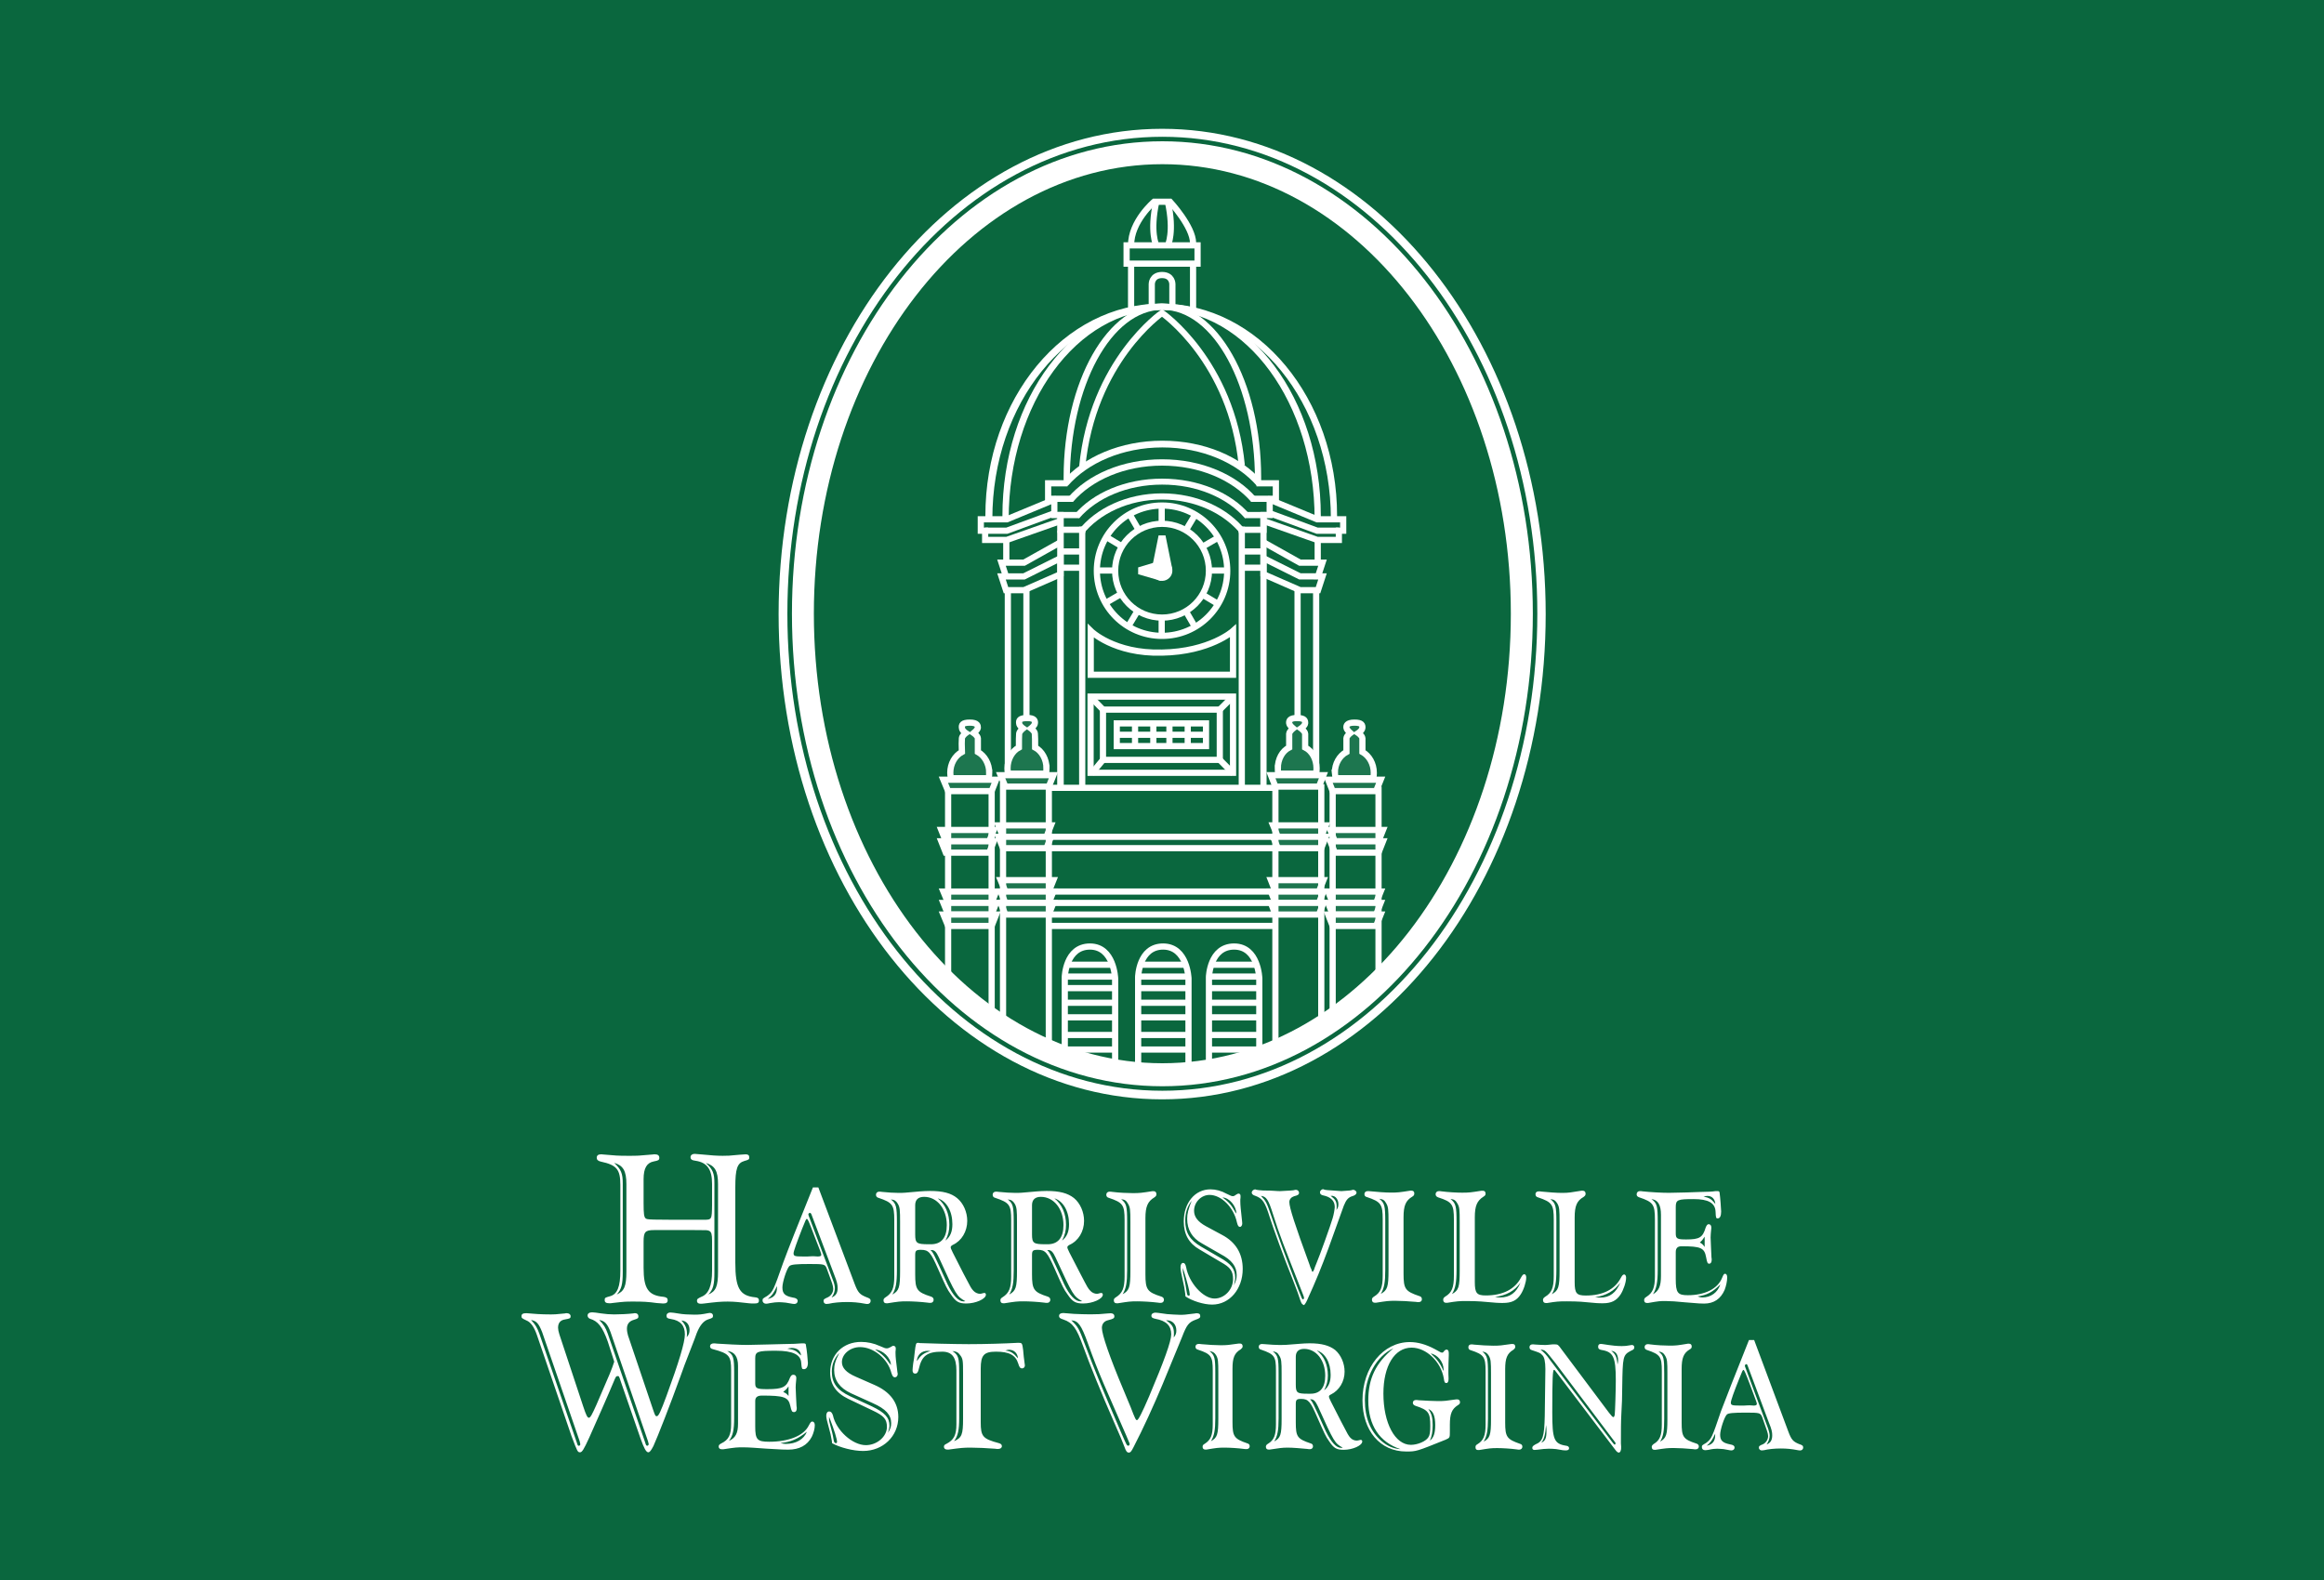 <svg version="1.2" xmlns="http://www.w3.org/2000/svg" viewBox="0 0 3000 2040" width="3000" height="2040">
	<title>New Project (1)-svg-svg</title>
	<style>
		.s0 { fill: #0a673e } 
		.s1 { fill: #ffffff } 
		.s2 { fill: none;stroke: #ffffff;stroke-width: 8 } 
		.s3 { fill: #0a673e;stroke: #ffffff;stroke-width: 8 } 
		.s4 { fill: none;stroke: #ffffff;stroke-width: 8.3 } 
		.s5 { fill: #ffffff;stroke: #ffffff;stroke-width: 0 } 
		.s6 { fill: #1d764f;stroke: #ffffff;stroke-width: 8 } 
	</style>
	<path id="Shape 6" class="s0" d="m0 0h3000v2040h-3000z"/>
	<g id="Folder 23">
		<path id="West Virginia" fill-rule="evenodd" class="s1" d="m784.6 1732.3c-6.9-19.4-12.8-26.6-23-29.6-1.7-0.6-3.1-2.2-3.1-4.2 0-2.5 2.2-4.1 5.8-4.1 1.4 0 6.7 0.5 11.7 1.4 5.3 0.8 11.1 1.3 16.9 1.3 6.7 0 18.1-0.5 24.5-1.3 1.1-0.3 1.9-0.3 2.5-0.3 2.5 0 4.2 1.6 4.2 3.9 0 2.7-0.6 3-5.9 4.7-5.8 1.6-8.9 5.5-8.9 11.3 0 3.1 0.6 6.1 1.4 8.9l32.5 96.2c2.5 7.2 2.8 8 4.7 8 2.3 0 5-6.1 12.5-26.3 15.9-43.3 23.7-69 23.7-79.3 0-11.6-5.9-18-18.1-19.9-4.2-0.6-5.6-1.4-5.6-4.2 0-2.5 2-4.2 5-4.2 1.7 0 6.4 0.6 10.9 1.4 4.7 0.9 13 1.4 20 1.4 6.1 0 9.7-0.3 17.5-1.9 1.1-0.3 2.2-0.3 2.8-0.3 2.2 0 3.8 1.4 3.8 3.6 0 2.5-0.8 3-6.3 4.7-5.9 2-10.6 7.5-14.8 18-1.6 4.5-3.3 9.2-5.2 13.9l-7.8 20.2c-0.6 1.4-3.4 8.6-7.8 21.1-13.3 36.8-29.7 78.7-35 90.3-3.1 5.9-4.7 8.1-6.7 8.1-2.7 0-5.5-5.3-10-18l-25-72.1c-2.7-8.3-2.7-8.3-4.4-8.3-2.2 0-2.5 0.8-5.3 7.5-5.8 14.1-23.3 53.7-31.4 71.8-7.2 15.8-9.4 19.1-11.9 19.1-3.1 0-3.4-0.6-10.9-20.5l-44.7-130.6c-3.6-10.5-8-16.9-13.6-19.1-5.8-2.8-6.4-3.1-6.4-5.5 0-2.8 1.7-3.9 6.4-3.9 1.4 0 1.4 0 14.2 1.1 4.1 0.3 11.6 0.5 17.5 0.5 4.7 0 4.7 0 18-1.3 0.6-0.3 1.7-0.3 2.3-0.3 3 0 5 1.6 5 3.9 0 2.7-0.9 3-7 4.1q-9.2 1.3-9.2 10.8c0 2 0.6 5.3 1.7 8.6l30.8 93.1c3.7 11.1 5.3 14.5 7.3 14.5 1.9 0 4.1-4.2 9.7-16.7 19.2-44.3 19.2-44.3 23-55.7zm-84.7-12.2c-4.4-11.3-7.5-14.7-14.4-15.8 5.5 5.8 8 10 10.8 17.8l48.3 140.5c1.2 3.9 1.4 4.1 2.8 4.1 0.9 0 1.7-1.1 1.7-1.9 0-0.8-0.6-2.5-0.8-3.9zm186.9 2c0 1.1 0 2.2-0.3 4.4 2.8-3.3 3.6-5.5 3.6-9.4 0-7-4.1-11.7-10.5-12.2 5 5.2 7.2 10.2 7.2 17.2zm-98.6-2c-4.2-11.3-7.8-14.7-14.7-15.8 5.8 5.8 8.3 10 11.1 17.8l48.3 140.5c0.8 3.3 1.7 4.1 2.5 4.1 1.1 0 2-1.1 2-2.2 0-0.2-0.6-2.5-0.9-3.6zm155.6 49.1c0-18.6-2.5-21.6-23.4-27.2q-3.8-0.8-3.8-3.6c0-2.5 1.9-3.9 4.7-3.9 1.1 0 2.5 0 4.1 0.3 12 0.8 28.7 1.7 39.2 1.7 4.7 0 13.3-0.3 26.7-0.6l19.1-0.5c15-0.3 17.5-0.3 23.9-0.9h3.4c1.9 0 2.7 0.6 2.7 2.8 0.9 3.6 2.5 19.7 2.5 22.2 0 5.3-1.9 8.3-5.2 8.3-2.5 0-2.8-0.6-3.4-8-0.5-10.8-10.8-15.8-32.7-15.8-23.9 0-26.7 1.1-26.7 9.9v32.2c0 6.6 2.2 7.5 15.8 7.5 19.5 0 24.5-2.5 28.9-14.4 1.4-3.1 2.5-4.2 4.5-4.2 2.2 0 3.8 1.4 3.8 3.9 0 0.5 0 2.2-0.2 3.6-0.3 3-0.6 6.1-0.6 8.6 0 4.1 0.8 18 1.1 24.4 0.3 1.1 0.3 2.5 0.3 3 0 3.1-1.4 4.7-3.3 4.7-2.8 0-3.4-0.8-5-8-2.5-11.4-8.1-13.3-36.7-13.3-5.8 0-8.6 2.2-8.6 6.9v33c0 16.9 2.5 19.7 18 19.7 25.3 0 44.8-7.8 51.2-21.1 2.2-4.1 3-5 4.4-5 1.9 0 3.3 1.7 3.3 4.7 0 4.5-1.6 10.3-3.9 15-5.8 11.1-16.1 16.6-30.5 16.6-5.6 0-5.8 0-28.3-1.3-12-0.9-23.1-1.7-29.8-1.7-7.7 0-9.4 0-25.5 2.5h-2c-2.5 0-4.1-1.1-4.1-3.6 0-1.7 1.1-2.8 3.3-3.9 9.7-4.7 12.8-11.1 12.8-25.2zm74.1 20.8c-2.7 3.8-3.8 4.7-6.9 7.2 3.1 1.4 4.2 1.9 6.9 5.2zm14.5-41.3c0.5 0.6 1.1 0.9 1.7 1.4-0.6-6.1-5-9.7-12-9.7-1.7 0-2.8 0.3-5.8 0.9 8.9 1.3 11.4 2.7 16.1 7.4zm-25 114.5c3 0.8 4.7 1.1 6.9 1.1 13.1 0 23.4-5.8 27.3-15.8-11.4 9.4-20.6 13.3-34.2 14.7zm-54.7-99.8c0-11.9-4.8-18.3-13.9-19.1 8 5 8.9 8.3 8.9 28.3v57.9c0 16.1-1.7 23.3-6.7 29.9 8.3-3.8 11.7-9.7 11.7-22.1zm121.1 97c-1.4-8.1-1.7-8.9-3.6-16.1-2.8-10-3.6-13.6-3.6-16.6 0-3.4 1.6-5.3 3.8-5.3 2.3 0 3.7 1.7 4.8 5 4.1 19.4 25.2 38.5 42.5 38.5 14.4 0 27.2-11.1 27.2-23.5 0-10-3.9-14.4-18.1-21.1l-31.9-15.2c-15.6-7.5-23.3-18.6-23.3-34.1 0-23 16.6-39.4 40-39.4 8 0 16.3 1.7 24.1 5.3 6.4 2.7 7 3 8.9 3 1.7 0 2.5-0.3 5.6-1.9 1.4-1.1 2.2-1.4 3-1.4 1.7 0 3.1 1.4 3.1 3 0 1.2 0 2.8-0.3 4.5v2.2c0 4.7 0.6 9.7 2.5 24.7 0.3 0.8 0.3 1.6 0.3 2.2 0 2.5-1.7 4.1-3.6 4.1-2 0-3.1-1.3-4.5-5.5-4.7-18.6-23-33.5-40.5-33.5-12.5 0-23.4 8.8-23.4 19.4 0 7.4 5.6 13.5 17.8 18.8l23.9 10.5c20.6 8.9 31.1 23 31.1 41.6 0 24.7-19.7 43.8-45.5 43.8-12.8 0-29.8-4.4-40-10zm74.7-99.8c0.3 0 1.1 1.2 1.6 2-0.2-9.7-10.2-19.4-20.5-20.2 9.2 6.1 13 9.7 18.9 18.2zm-50 38.3c-14.5-6.7-21.7-16.9-21.7-29.9 0-6.7 1.4-12 6.7-22.2-6.7 7.2-9.7 15-9.7 24.1 0 14.7 6.6 23.8 23.6 31.9l28 13c16.7 8 22.8 14.4 22.8 25 0 2.4-0.6 4.4-1.9 9.1 3.3-5.3 4.1-7.8 4.1-12.5 0-10.5-6.9-18.3-23.9-25.8zm-28.3 32.2c0 3.6 0.3 4.7 2.2 11.6 1.1 3.9 2.8 10.3 3.4 14.5 0.8 5.2 1.3 6.1 3.6 6.1 0.5 0 1.1-0.6 1.1-1.7 0-3.3-3.4-14.7-9.2-29.7q0-0.2-1.1-2.5zm164.4-61.5c0-16.9-5.5-24.4-18.3-24.4-19.7 0-26.4 5.3-30.3 22.5-0.8 3.8-2.2 5.8-4.4 5.8-2.8 0-3.6-1.7-3.6-4.5 0-1.6 0.3-3.8 0.8-8.5 0.8-3.9 1.4-8.6 2-14.7 1.3-10.8 1.6-12 4.1-12 0.9 0 1.7 0 2.2 0.3 3.9 0.3 45.3 1.4 63.4 1.4 20.8 0 46.6-0.8 62.8-1.7h1.9c4.2 0 4.4 0.6 5.6 9.7 0 1.4 0.5 4.8 0.8 8.6 1.1 8.1 1.4 10 1.4 10.9 0 2.2-1.7 3.8-3.6 3.8-2.3 0-3.6-1.4-5-6.3-3.4-10.9-11.7-15.3-28.6-15.3-15.6 0-19.8 4.4-19.8 21.9v69c0 18.6 2.5 21.6 23.4 27.2 2.7 0.8 3.9 1.9 3.9 3.9 0 2.2-2 3.6-4.8 3.6-1.1 0-2.7 0-4.1-0.3-10-0.8-23.1-1.4-31.1-1.4-10 0-12.5 0.3-28.7 2.5h-1.9c-2.5 0-4.2-1.4-4.2-3.6 0-1.9 0.9-2.8 3.4-3.9 9.4-5 12.7-11.1 12.7-25.2zm-50-13.6c4.5-6.6 8.7-9.4 16.7-11.6l-3.6-0.3c-8.1 0-13.6 5-14.2 13.3zm129.5-2.2c-0.6-6.9-5.3-11.1-11.7-11.1-1.1 0-2.5 0.3-4.7 1.1 6.7 0.6 10.3 2.8 16.4 10zm-70.9 19.1c0-15.8-0.2-18.6-3.6-23-2.5-3.6-4.7-5-10.2-5.5 8 5.2 8.8 8.6 8.8 28.5v57.9c0 15.8-1.6 23-6.6 30 10-4.5 11.6-8.6 11.6-28.9zm190.6-77.3c2.8 0 4.7 1.4 4.7 3.9 0 2.5-1.1 3.3-7.8 5-5.2 1.1-8.3 4.7-8.3 10 0 8.6 10 37.7 28.1 80.6 3 6.7 7.7 19.1 8.9 21.4 6.1 16 6.9 17.1 8.3 17.1 1.7 0 6.4-9.1 15.8-31 19.2-45.5 28.4-70.7 28.4-79.8 0-11.1-6.4-17.5-20.3-20-3.6-0.8-5.3-1.6-5.3-4.1 0-2.3 2.2-3.9 5.3-3.9 0.8 0 4.1 0.3 15 1.9 5.5 0.3 11.4 0.9 16.4 0.9 5.8 0 5.8 0 19.4-1.7 0.8-0.3 2-0.3 2.5-0.3 3.1 0 4.5 1.1 4.5 3.9 0 1.9-1.2 2.8-5.9 4.4-9.1 3.4-11.6 6.7-17.8 22.8q-12.5 30.3-25 60.7c-11.6 27.7-24.7 56.5-37.5 81.2-2.7 5.2-3.8 6.9-6.1 6.9-2.2 0-3.6-1.7-5.5-7.2-3.9-10-4.2-10.8-15-35.5-13.9-31.6-30.9-73.4-38.4-94.5-8.6-23.8-13.6-30.5-25.5-34.6-4.5-1.4-5.6-2.5-5.6-4.5q0-3.9 5.6-3.9c0.5 0 0.5 0 13.6 1.1 6.9 0.3 14.4 0.6 21.1 0.6 8.9 0 14.5-0.3 21.7-1.1zm-33.4 39.9c13.1 34.7 22.5 57.4 47.5 115.6 6.7 15.2 6.7 15.5 8.7 15.5 0.8 0 1.6-0.8 1.6-2.2 0-1.1 0-1.1-32.8-76.2-9.1-21.4-13.3-32.2-21.3-54.4-8.4-23.2-12.3-28.5-21.2-29.1 8.7 8.4 9.8 10.3 17.5 30.8zm104.8-30.8c8.3 5.6 10.2 9.2 10.2 17.2 0 1.1 0 2.2-0.2 5 2.7-3.6 3.3-5.5 3.3-9.1 0-7.8-5-13.1-12.2-13.1zm85.8 131.4c0 18.6 2 21.6 19.2 27.5 1.9 0.5 3 1.6 3 3.8 0 2-1.6 3.6-3.9 3.6-0.8 0-2.2 0-3.3-0.2-8.3-1.1-18.6-1.7-25.3-1.7-8 0-10.2 0.3-23.3 2.5h-1.4c-2.2 0-3.6-1.1-3.6-3.6 0-1.9 0.8-2.8 2.8-3.9 7.8-5 10.3-11.1 10.3-25.2v-69.3c0-18.3-2-21.3-18.9-26.9-2.3-0.5-3.4-1.9-3.4-3.9 0-2.2 1.7-3.6 4.2-3.6 0.6 0 1.9 0 3.3 0.3 8.1 0.8 18.6 1.4 24.8 1.4 8.3 0 10.5-0.3 23.6-2.2h1.6c2 0 3.4 1.1 3.4 3.6 0 1.6-0.9 2.5-2.5 3.9-8.1 4.7-10.6 11-10.6 24.9zm-18.3-63.2c0-15.5-0.3-18.6-2.8-23-2.2-3.6-4.2-4.7-8.6-5.5 6.7 5.5 7.5 8.6 7.5 28.5v58.2c0 15.5-1.4 22.7-5.6 29.7 8.1-4.5 9.5-8.6 9.5-28.9zm100 63.5c0 18.6 1.9 21.4 19.1 27.2 2 0.5 3.1 1.6 3.1 3.9 0 2.2-1.7 3.6-3.9 3.6-0.8 0-2.2 0-3.3-0.3-8.4-0.8-18.6-1.7-25.3-1.7-8.1 0-10.3 0.6-23.3 2.5h-1.4c-2.2 0-3.6-1.1-3.6-3.6 0-1.6 0.8-2.8 2.7-3.9 7.8-4.7 10.3-11.1 10.3-25.2v-69.3c0-18.3-1.9-21-18.9-26.9-2.2-0.5-3.3-1.6-3.3-3.8 0-2.3 1.7-3.6 4.2-3.6 0.5 0 1.9 0 3.3 0.2 6.4 0.6 15 1.1 20 1.1 6.1 0 6.1 0 25.8-1.6 3.6-0.3 7.8-0.6 12.3-0.6 15.5 0 25.5 2.8 33 8.6 7.5 6.4 12.2 17.2 12.2 28 0 12.8-6.9 24.1-17.5 29.4-1.9 0.8-2.7 1.6-2.7 3 0 1.4 1.6 4.7 15.8 32.2 9.2 17.7 9.2 17.7 11.9 20.8 2.3 2.5 5.3 3.6 8.1 3.6 1.1 0 2.5-0.3 3.6-0.6 0.8-0.3 1.4-0.3 1.9-0.3 0.9 0 1.7 0.9 1.7 2 0 5.3-12.5 10.8-23.9 10.8-9.1 0-12.8-1.9-18.9-11.1-4.7-6.6-5.5-8.9-15.5-31.3-8.6-20-11.4-23.3-20.6-23.3-5.8 0-6.9 1.1-6.9 6.7zm0-48.8c0 10.8 1.6 11.9 15.8 11.9h2.5c13.1 0.3 19.7-7.8 19.7-23.3 0-19.9-11.6-34.6-27.2-34.6-7.2 0-10.8 3.6-10.8 10.2zm41.4-11.6c0 7.2-1.4 12.2-4.8 19.1 5.9-4.7 8.4-10.8 8.4-20 0-16-7.2-28.2-17.8-31.5 9.2 7.2 14.2 18.5 14.2 32.4zm-23.1 30.7c3.1 2.8 3.9 4.5 20.6 41.6 6.9 13.9 13.3 21.1 19.7 21.1 0.3 0 1.4 0 1.9-0.3-10.2-5.8-10.8-6.4-31.9-53.2-3.3-6.9-5.6-9.4-9.5-9.2zm-36.6-33.5c0-15.5-0.3-18.6-3.1-23-1.9-3.6-3.9-4.7-8.3-5.5 6.7 5.5 7.5 8.6 7.5 28.5v58.2c0 15.5-1.4 22.7-5.6 29.7 8.1-4.5 9.5-8.6 9.5-28.9zm217.2 74.9c0 8.3 0 8.3-5.6 10.8-37.7 15.2-37.7 15.2-50.8 15.2-33.6 0-56.4-26.8-56.4-66.2 0-42.4 26.7-75.1 61.1-75.1 10.3 0 20.9 3 32.3 9.1 8 4.5 8 4.5 9.4 4.5 1.1 0 1.1 0 3.3-2.8 0.6-0.6 1.7-1.1 2.3-1.1 1.9 0 3 1.4 3 4.7v2.5c-0.3 5.8-0.5 15.8-0.5 19.9 0 3.4 0 6.1 0.2 9.2v1.9c0 3.1-1.1 5-2.7 5-2.3 0-2.8-1.4-3.4-5.8-3.6-21.6-22.5-39.9-41.6-39.9-22 0-36.4 23.5-36.4 59.3 0 38.2 15 66.2 35.5 66.2 8.4 0 19.2-4.4 22.5-9.7 2-3 2.5-6.9 2.5-14.6 0-17.2-2.2-20.6-19.1-26.1-2.3-0.8-3.4-2.2-3.4-3.9 0-2.2 1.7-3.6 3.9-3.6 0.8 0 2.2 0 3.6 0.3 7.8 0.5 18.9 1.1 25 1.1 8.4 0 10.3-0.3 23.4-2.2h1.6c2 0 3.4 1.4 3.4 3.6 0 1.9-0.9 2.8-2.8 3.9-7.8 5-10.3 11.1-10.3 25.2zm-109.7-40.2c0 22.7 7.2 40.2 21.1 52.4 8.3 7.2 16.1 10.2 25 10.8-27.2-8.9-41.7-30.8-41.7-62.9 0-28.3 9.5-48.3 32.5-67.4-21.9 10-36.9 36.9-36.9 67.1zm101.4-37.7c0.2-0.8 0.2-1.7 0.2-1.9 0-9.7-7.7-19.2-16.6-20.8 8.3 7.5 12.8 13.6 16.4 22.7zm-13.9 69.9c0 8.3-1.1 14.6-3.6 19.9 4.7-3.3 6.9-9.4 6.9-19.9 0-12-2.8-18.6-8.9-20.8 4.2 5.8 5.6 10.8 5.6 20.8zm93.6-3.4c0 18.6 2.2 21.6 19.2 27.5 1.9 0.5 3 1.6 3 3.8 0 2-1.7 3.7-3.9 3.7-0.8 0-2.2 0-3.3-0.3-8.1-1.1-18.6-1.7-25.3-1.7-8 0-10 0.3-23.3 2.5h-1.4c-2.2 0-3.3-1.1-3.3-3.6 0-1.9 0.5-2.8 2.5-3.9 7.7-4.7 10.5-11.1 10.5-25.2v-69.3c0-18.3-2.2-21.3-19.2-26.9-2.2-0.5-3-1.9-3-3.9 0-2.2 1.4-3.6 3.9-3.6 0.8 0 1.9 0 3.3 0.3 8.1 0.8 18.6 1.4 24.7 1.4 8.6 0 10.6-0.3 23.6-2.2h1.7c2 0 3.3 1.1 3.3 3.6 0 1.6-0.8 2.5-2.5 3.9-8 4.7-10.5 11.1-10.5 24.9zm-18.3-63.2c0-15.5-0.3-18.6-2.8-23-2.2-3.6-3.9-4.7-8.4-5.5 6.4 5.5 7.3 8.6 7.3 28.5v58.2c0 15.5-1.4 22.7-5.6 29.7 8.1-4.5 9.5-8.6 9.5-28.8zm152.2 50.4c3.3 4.2 4.7 5.8 5.8 5.8q1.1 0 1.7-2.8c0.5-4.4 1.4-32.1 1.4-44.9 0-30.4-3.4-36.5-18.4-39-3.3-0.6-4.4-1.7-4.4-4.2 0-2.2 1.1-3.6 3.3-3.6 1.1 0 1.1 0 10.3 1.4 3.3 0.5 10.3 1.4 16.9 1.4 3.9 0 7-0.3 10.9-1.1 1.1-0.3 1.9-0.3 2.5-0.3 1.6 0 2.8 1.4 2.8 3 0 2.3-1.2 3.1-4.5 4.5-10.3 5.5-10.5 7.5-11.1 46.8l-0.3 17.5-0.8 16.6c-0.6 11.4-0.6 20.2-0.6 38.5 0 1.1 0 1.1 0.3 4.5 0.3 4.4-1.1 7.5-3 7.5-1.4 0-2.8-1.2-4.8-3.9l-76.4-100.6c-1.3-2-1.9-2.3-2.5-2.3-1.6 0-2.2 10.3-2.2 54.9 0 34.7 2.2 40.5 17.5 43q4.2 0.4 4.2 3.3c0 1.9-1.4 2.8-4.5 2.8-2.5 0-2.5 0-12.2-1.7-3-0.3-6.1-0.5-9.4-0.5-4.2 0-8.9 0.5-14.7 1.3l-3.7 0.3c-1.9 0-3-0.8-3-2.7 0-1.7 1.1-2.8 4.2-4.5 9.4-3.9 11.3-9.7 11.9-36.8 0.3-16.4 0.8-55.8 0.8-60.5 0-9.4-1.4-15.8-4.1-18-2.5-2.8-2.8-2.8-13.4-6.4-1.9-0.5-3-1.6-3-3.8 0-2.3 1.6-3.6 3.9-3.6 0.8 0 2.2 0 3.3 0.2 5 0.3 9.2 0.6 13.1 0.6 1.6 0 1.6 0 9.4-0.8h3.3c3.4 0 4.2 0.5 8.1 6.1zm-69.5-64.6c-12.7-16.1-13-16.4-18.8-16.7 4.7 3.6 7.7 6.7 12.5 13.6l80.2 105.9c2 2.5 2.5 3.1 3.1 3.1 0.5 0 1.1-0.9 1.1-1.4 0-0.9-0.6-2-1.7-3.1zm-18 103.4c5-1.7 6.9-5.5 6.9-14.4 0-2.8 0-3.9-0.5-8.3-0.9 12.2-2.8 19.4-6.4 22.7zm98.6-100.9c0.5-2.5 0.8-3.6 0.8-5.3 0-7.7-3.3-11.9-8.9-12.4 5.3 3.9 7.3 8 8.1 17.7zm82.8 74.9c0 18.5 1.9 21.6 18.9 27.1 2.2 0.6 3.3 2 3.3 3.9 0 2.2-1.7 3.6-4.2 3.6-0.5 0-1.9 0-3.3-0.3-8.1-0.8-18.6-1.4-25-1.4-8.1 0-10.3 0.3-23.3 2.3h-1.7c-2 0-3.3-1.2-3.3-3.7 0-1.6 0.8-2.4 2.5-3.8 8-4.7 10.5-11.1 10.5-25.3v-69c0-18.3-1.9-21.3-19.2-27.1-1.9-0.6-3-1.7-3-3.9 0-2 1.7-3.6 3.9-3.6 0.8 0 2.2 0 3.3 0.3 8.3 1.1 18.6 1.6 25 1.6 8.3 0 10.6-0.3 23.6-2.5h1.4c2.2 0 3.6 1.1 3.6 3.6 0 2-0.8 2.8-2.8 3.9-7.7 4.7-10.2 11.1-10.2 25.2zm-18.4-63.2c0-15.5-0.2-18.5-3-23.2-2-3.4-3.9-4.8-8.4-5.3 6.7 5.3 7.3 8.3 7.3 28.5v58.2c0 15.6-1.1 22.8-5.3 29.7 8-4.7 9.4-8.9 9.4-28.8zm156.1 74.8c3.9 10.5 6.2 13 13.7 16.1 4.4 1.4 5.5 2.2 5.5 4.7 0 1.9-1.7 3.6-3.6 3.6-0.8 0-2.2 0-3.3-0.3-8.1-1.6-14.5-2.2-22-2.2-7.8 0-16.1 0.8-21.6 2.2l-3.1 0.3c-1.9 0-3.6-1.7-3.6-3.3 0-2.2 0.5-2.8 5.3-4.7 3.9-2 6.6-5.9 6.6-10.6 0-1.6-0.5-4.1-1.4-6.6l-6.3-18c-2.3-5.3-3.1-5.6-21.2-5.6-16.1 0-22.5 0.6-24.4 2.5-3.3 3.3-8.6 19.7-8.6 26.1 0 7.5 3.3 10.5 12.8 12.4 4.1 0.6 5.8 2 5.8 4.2 0 1.9-1.4 3.6-4.2 3.6-0.8 0-0.8 0-10-1.7-3.3-0.2-5.8-0.5-8.3-0.5-2.5 0-6.4 0.3-10.8 1.4-2 0.3-3.6 0.5-4.8 0.5-2.5 0-4.1-1.6-4.1-3.9 0-2.4 0.3-2.4 5.5-5.5 7-5.3 7.5-6.6 19.2-41q9.2-24.4 36.1-91.8h6.7zm-44.7-33.5c2.5 0 4.1-0.6 4.1-2.2 0-1.4-1.6-5.3-8.6-24.1-6.4-16.9-7.8-19.7-8.6-19.7-1.1 0-1.4 0.8-5.8 11.9-6.7 16.6-10.6 27.7-10.6 30.2 0 3.3 1.4 3.9 11.4 3.9h5.6c4.4-0.3 5-0.3 8-0.3zm18.6 29.7c1.1 3 2 6.9 2 8.8 0 3.9-1.1 7.3-3.9 11.7 5-1.9 7.2-5.6 7.2-11.7 0-4.1-0.6-7.7-4.2-16.3l-27.5-73.7c-0.5-1.1-0.8-2-1.6-2-0.9 0-2 1.1-2 2l0.3 1.4zm-68.3 6.6c-3.6 8-5.9 11.4-10.9 15.5 7.3-1.4 10.9-5.8 10.9-13.6z"/>
		<path id="Harrisville" fill-rule="evenodd" class="s1" d="m800.8 1530c0-20.2-4.7-25.8-25.2-30.2-3.7-0.8-5.3-2.5-5.3-5 0-2.8 1.9-4.4 5.3-4.4 0.5 0 1.9 0 3 0.2 15.3 1.4 19.2 1.7 32.2 1.7 12.8 0 12.8 0 31.7-1.7 0.8-0.2 2.2-0.2 3.1-0.2 3.6 0 5.5 1.6 5.5 4.4 0 3-1.1 3.6-6.9 4.7-9.2 1.7-13.4 8.6-13.4 23v30.8c0 14.1 0.6 17.7 2.5 19.7 2.5 1.9 2.5 1.9 74.5 1.9 11.1 0 11.1 0 11.4-18.8v-27.5c0-18.8-6.4-27.7-21.4-29.9-4.5-0.6-6.4-1.7-6.4-4.7 0-2.5 2.2-4.2 5.3-4.2 1.1 0 1.1 0 9.7 0.8 11.4 1.2 19.7 1.7 26.4 1.7 7.2 0 7.5 0 22.2-1.4 3.1-0.3 6.4-0.5 7.5-0.5 3.1 0 4.7 1.1 4.7 3.8 0 2.8-0.3 3.1-6.4 4.8-9.1 2.7-11.6 9.9-11.6 33.8v97.5c0 33 5.8 42.7 25.5 44.7 3.6 0.2 5 1.6 5 4.1 0 3.1-1.6 3.9-6.4 3.9-4.4 0-4.4 0-21.4-1.9-3.3-0.3-8-0.6-12.5-0.6-9.1 0-15.2 0.6-30.5 2.5-2 0.3-3.6 0.3-4.7 0.3-2.8 0-4.5-1.4-4.5-3.6 0-2.5 0.9-3.1 5.6-5.3 9.4-3.6 13.9-14.1 13.9-33.5v-38.8c0-8.6-0.9-11.4-3.6-12.8-2.3-1.1-2.3-1.1-19.2-1.1h-52.2c-11.4 0-13.4 2.5-13.4 15v33.8c0 26.9 6.1 35.7 25.9 37.4 3.9 0.6 5.2 1.9 5.2 4.4 0 2.8-1.6 4.2-5.8 4.2-1.4 0-5-0.3-8.3-0.6-11.4-1.6-17.8-1.9-29.5-1.9-11.4 0-11.4 0-28 1.9-1.1 0.3-2.2 0.3-3.6 0.3-4.5 0-6.1-1.4-6.1-3.9 0-3.3 0.2-3.3 6.9-5.2 9.4-2.5 13.3-12.2 13.3-33zm7.8-1.1c0-17.2-4.2-24.1-15.8-27.5 8.9 8.4 11.1 13.6 11.1 26.4v114.7c0 16.1-1.7 22.2-7.8 28.9 9.7-4.2 12.5-10.6 12.5-29.7zm118.3 0c0-17.2-4.1-23.8-15.8-27.4 9.2 8.3 11.1 13.5 11.1 26.3v115c0 15.8-1.4 21.9-7.8 28.6 9.8-4.2 12.5-10.6 12.5-29.7zm176.4 128.9c4.2 11.1 6.7 13.6 14.8 16.9 4.7 1.7 5.8 2.5 5.8 5 0 2.2-1.7 3.9-3.9 3.9-0.8 0-2.2 0-3.3-0.3-8.6-1.7-15.9-2.2-23.6-2.2-8.4 0-17.3 0.8-23.1 2.2l-3.3 0.3c-2 0-3.6-1.7-3.6-3.6 0-2.3 0.5-2.8 5.5-5 4.2-2 7-6.1 7-11.1 0-1.7-0.6-4.4-1.4-6.9l-7-19.2c-2.2-5.5-3-5.8-22.2-5.8-17.2 0-23.9 0.6-26.1 2.8-3.3 3.3-8.9 20.5-8.9 27.4 0 8.1 3.3 11.1 13.3 13.1 4.5 0.5 6.4 2.2 6.4 4.4 0 2.2-1.6 3.9-4.4 3.9-1.1 0-1.1 0-10.9-1.7-3.3-0.3-6.3-0.6-8.8-0.6-2.8 0-7 0.3-11.7 1.2-2 0.5-3.9 0.8-5 0.8-2.5 0-4.5-1.7-4.5-4.2 0-2.5 0.3-2.5 5.9-5.8 7.5-5.5 8-6.9 20.8-43.2q9.5-25.8 38.3-97h7zm-47.8-35.5c3.1 0 4.7-0.6 4.7-2.2 0-1.7-1.6-5.6-9.4-25.5-6.7-17.8-8.1-20.8-9.2-20.8-1.1 0-1.4 0.8-6.1 12.5-6.9 17.7-11.1 29.3-11.1 31.8 0 3.6 1.4 4.2 11.9 4.2h6.2c4.4-0.3 5.2-0.3 8.3-0.3zm20 31.3c1.4 3.4 2.2 7.2 2.2 9.5 0 4.1-1.1 7.7-4.2 12.1 5.3-1.9 7.8-5.8 7.8-12.1 0-4.5-0.8-8.1-4.4-17.2l-29.5-78.2c-0.5-1.1-1.1-1.7-1.9-1.7-0.8 0-2 0.9-2 1.7l0.3 1.7zm-72.5 6.9c-3.9 8.6-6.4 12.2-11.9 16.6 8-1.6 11.9-6.3 11.9-14.7zm178.4-15.2c0 19.7 2.2 23 20.5 28.8 2.2 0.8 3.3 2 3.3 4.2 0 2.2-1.6 3.9-4.1 3.9-0.9 0-2.2 0-3.6-0.3-8.9-1.1-20-1.7-27-1.7-8.6 0-10.8 0.3-24.7 2.5h-1.7c-2.2 0-3.6-1.1-3.6-3.9 0-1.6 0.9-2.7 2.8-3.9 8.3-5.2 11.1-11.9 11.1-26.6v-73.1c0-19.4-2.2-22.5-20.3-28.6q-3.3-0.8-3.3-4.1c0-2.3 1.7-3.9 4.2-3.9 0.8 0 2.2 0 3.6 0.3 6.9 0.8 16.1 1.3 21.4 1.3 6.4 0 6.4 0 27.2-1.9 4.2-0.3 8.6-0.6 13.3-0.6 16.7 0 27.2 2.8 35 9.2 8.1 6.6 13.1 18 13.1 29.4 0 13.6-7.2 25.8-18.6 31-2 1.1-2.8 2-2.8 3.3 0 1.4 1.7 5 16.7 34.1 9.7 18.6 9.7 18.6 12.7 21.9 2.3 2.5 5.6 3.9 8.6 3.9 1.2 0 2.5-0.5 3.7-0.8 0.8-0.3 1.6-0.3 2.2-0.3 0.8 0 1.6 1.1 1.6 2.2 0 5.6-13.3 11.4-25.2 11.4-9.8 0-13.6-2.2-20-11.7-5-6.9-6.1-9.4-16.7-33.2-9.2-20.8-11.9-24.4-21.9-24.4-6.4 0-7.5 1.1-7.5 6.9zm0-51.5c0 11.3 1.9 12.7 17.2 12.7h2.5c13.9 0.3 21.1-8.3 21.1-24.7 0-21-12.5-36.5-29.2-36.5-7.8 0-11.6 3.8-11.6 10.8zm44.1-12.5c0 7.8-1.4 13-5 20.5 6.4-5.3 8.9-11.6 8.9-21.3 0-16.7-7.5-29.7-18.9-33.3 9.7 7.8 15 19.7 15 34.1zm-24.4 32.7c3.3 2.8 4.1 4.4 21.9 43.8q10.9 22.5 20.9 22.5c0.2 0 1.3 0 2.2-0.3-11.1-6.4-11.7-7-34.2-56.6-3.3-7.2-5.8-9.7-10-9.4zm-39.2-35.5c0-16.3-0.2-19.7-3-24.4-2.2-3.6-4.2-5-8.9-5.5 6.9 5.5 7.8 8.9 7.8 29.9v61.6c0 16.3-1.4 24.1-5.9 31.3 8.7-4.7 10-9.2 10-30.5zm170.3 66.8c0 19.7 2.2 23 20.3 28.8 2.2 0.8 3.3 2 3.3 4.2 0 2.2-1.6 3.9-4.1 3.9-0.9 0-2.3 0-3.6-0.3-8.7-1.1-19.8-1.7-26.7-1.7-8.6 0-10.8 0.3-24.7 2.5h-1.7c-2.2 0-3.6-1.1-3.6-3.9 0-1.6 0.8-2.7 2.8-3.9 8.3-5.2 11.1-11.9 11.1-26.6v-73.1c0-19.4-2.2-22.5-20.6-28.6q-3.3-0.8-3.3-4.1c0-2.3 1.7-3.9 4.2-3.9 0.8 0 2.5 0 3.8 0.3 7 0.8 16.2 1.3 21.4 1.3 6.4 0 6.4 0 27.3-1.9 3.8-0.3 8.3-0.6 13-0.6 16.7 0 27.2 2.8 35.3 9.2 8 6.6 13 18 13 29.4 0 13.6-7.2 25.8-18.8 31-2 1.1-2.8 2-2.8 3.3 0 1.4 1.6 5 16.9 34.1 9.7 18.6 9.7 18.6 12.8 21.9 2.2 2.5 5.6 3.9 8.6 3.9 1.1 0 2.5-0.5 3.6-0.8 0.9-0.3 1.7-0.3 2.2-0.3 0.9 0 1.7 1.1 1.7 2.2 0 5.6-13.3 11.4-25.3 11.4-9.7 0-13.9-2.2-20.2-11.7-5-6.9-6.2-9.4-16.7-33.2-9.2-20.8-12-24.4-21.7-24.4-6.4 0-7.5 1.1-7.5 6.9zm0-51.5c0 11.3 2 12.7 17 12.7h2.5c13.9 0.3 21.1-8.3 21.1-24.7 0-21-12.5-36.5-29.2-36.5-7.5 0-11.4 3.8-11.4 10.8zm43.9-12.5c0 7.8-1.4 13-5 20.5 6.4-5.3 8.9-11.6 8.9-21.3 0-16.7-7.5-29.7-18.9-33.3 9.7 7.8 15 19.7 15 34.1zm-24.4 32.7c3.3 2.8 4.1 4.4 21.9 43.8 7.2 15 14.5 22.4 21.1 22.4 0.3 0 1.4 0 2.2-0.2-11.1-6.4-11.6-7-34.4-56.6-3.3-7.2-5.8-9.7-10-9.4zm-38.9-35.5c0-16.3-0.3-19.7-3-24.4-2.3-3.6-4.2-5-8.9-5.5 6.9 5.5 7.7 8.9 7.7 29.9v61.6c0 16.3-1.3 24.1-5.8 31.3 8.6-4.7 10-9.2 10-30.5zm165.8 66.8c0 19.7 2.3 23 20.6 28.8 2.2 0.8 3.3 2 3.3 4.2 0 2.2-1.6 3.9-4.1 3.9-0.9 0-2.3 0-3.6-0.3-8.7-1.1-20-1.7-27-1.7-8.6 0-10.8 0.3-24.7 2.5h-1.7c-2.2 0-3.6-1.1-3.6-3.9 0-1.6 0.8-2.7 2.8-3.9 8.3-5.2 11.1-11.9 11.1-26.6v-73.1c0-19.4-2.2-22.5-20.3-28.6q-3.3-0.8-3.3-4.1c0-2.3 1.7-3.9 4.2-3.9 0.8 0 2.2 0 3.6 0.3 8.6 1.1 19.7 1.6 26.4 1.6 8.8 0 11.1-0.3 25.2-2.5h1.7c2.2 0 3.6 1.4 3.6 3.9 0 1.9-0.8 2.8-2.8 4.2-8.3 5-11.4 11.6-11.4 26.6zm-19.4-67.1c0-16.4-0.3-19.4-3.1-24.1-2.2-3.9-4.1-5.3-8.8-5.8 6.9 5.8 7.7 8.8 7.7 29.9v61.5c0 16.7-1.4 24.1-5.8 31.3 8.6-4.7 10-9.1 10-30.2zm70.8 92.3c-1.1-8.6-1.4-9.1-3-16.6-2.5-10.8-3.1-14.7-3.1-17.7 0-3.6 1.4-5.6 3.4-5.6 1.9 0 3 1.7 3.8 5.3 3.7 20.5 22 40.7 36.7 40.7 12.8 0 23.9-11.6 23.9-24.9 0-10.5-3.3-15.3-15.8-22.2l-27.5-16.3c-13.6-7.8-20.3-19.4-20.3-36.1 0-24.1 14.4-41.5 34.4-41.5 7 0 14.2 1.9 21.1 5.8 5.6 2.7 6.2 3 7.8 3 1.4 0 2.2-0.3 4.7-2.2 1.2-0.8 2-1.1 2.8-1.1 1.4 0 2.5 1.1 2.5 3 0 1.4 0 3.1-0.3 4.8v2.2c0 5.2 0.6 10.2 2.3 26 0.2 1.1 0.2 2 0.2 2.5 0 2.5-1.3 4.5-3 4.5-1.7 0-2.8-1.4-3.9-5.9-4.2-19.6-20.3-35.4-35.3-35.4-10.8 0-20 9.4-20 20.5 0 7.7 4.7 14.1 15.3 19.9l20.6 11.1c18 9.4 26.9 24.4 26.9 44.1 0 25.8-16.9 46-39.4 46-11.2 0-25.6-4.7-34.5-10.5zm64.7-105.4c0.3 0 0.9 1.1 1.4 2-0.3-10-8.9-20.5-18-21.1 8.3 6.1 11.6 10 16.6 19.1zm-43.3 40.2c-12.5-6.9-18.9-17.7-18.9-31.6 0-6.9 1.4-12.2 5.8-23.3-5.8 7.5-8.3 15.8-8.3 25.5 0 15.6 5.8 25 20.3 33.6l24.2 14.1c14.7 8.1 20 15 20 26.1 0 2.5-0.6 4.7-1.7 9.7 2.8-5.6 3.6-8.3 3.6-13.1 0-11-6.1-19.4-20.8-27.1zm-24.5 33.8c0 3.6 0.3 5 2 12.2 0.8 4.2 2.2 10.8 2.7 15.2 0.9 5.6 1.2 6.4 3.1 6.4 0.6 0 1.1-0.5 1.1-1.6 0-3.4-3-15.6-8-31.4q0-0.5-0.9-2.7zm164.7-2.8l1.2 2.5c0.8 2.8 0.8 2.8 1.6 3.3 0.3 0 0.3-0.3 0.6-0.5 0 0 0.3-0.3 0.5-0.9 0 0 0.6-1.1 0.9-1.6 0.2-1.4 2.2-6.1 3-8.1 3.6-8.3 18.4-49.3 20.9-58.2 1.3-4.1 2.7-11.9 2.7-14.4 0-8-5.2-13-15-15q-4.1-0.8-4.1-4.1c0-1.7 2.2-3.9 3.9-3.9 0.2 0 0.5 0 1.1 0.3 1.6 0.8 1.9 0.8 22.7 2.2 11.7-0.8 11.7-0.8 13.7-1.4 0.8-0.3 1.3-0.3 1.6-0.3 1.7 0 4.2 1.7 4.2 3.6 0 2-2 3.6-5 4.5-5.6 1.6-8.3 4.7-11.4 12.4-2.5 7-9.2 25.5-20 55.5-8.9 24.1-16.1 41.8-27.5 66.8-1.4 3.3-3.6 6.3-4.2 6.1-2.7-1.7-2.7-1.7-4.4-6.1-2.8-8.9-3.1-9.2-10.8-29.4-9.8-24.1-24.5-64.6-28.7-77.9-6.1-19.7-9.4-24.4-18.6-27.7-3-0.8-4.7-2.5-4.7-4.2 0-1.9 2.2-4.1 4.5-4.1 0.2 0 0.8 0 1.6 0.5 1.1 0.3 4.7 0.6 8.6 0.9 6.4 0 11.7 0.2 15.3 0.5 3.3 0.3 5.8 0.3 6.7 0.3 14.4-0.8 15.5-0.8 17.2-1.1 1.4-0.3 2.2-0.6 3.1-0.6 2.2 0 4.1 1.7 4.1 3.9 0 2.2-1.6 3.3-6.4 4.4-3.6 1.2-6.1 3.9-6.1 7.5 0 7.2 7 28.9 26.1 81zm-50.8-67.1c9.7 28.8 18.9 53.8 35 95.6 5 12.5 5 12.8 6.4 12.8 0.5 0 1.1-0.9 1.1-2 0-1.1-0.6-2.2-1.9-5.8-25-63.8-29.5-74.8-38.1-102-5.8-18.8-8.6-23-15.6-23.8 6.4 6.6 7.5 8.8 13.1 25.2zm76.9-25.2c6.2 4.7 7.8 7.4 7.8 14.1 0 0.8 0 2.2-0.3 4.2 2-2.8 2.5-4.5 2.5-7.8 0-5.8-4.1-11.1-9.1-10.5zm94.1 100.6c0 19.7 2.3 22.7 20.3 28.8q3.4 0.8 3.4 4.2c0 2.2-1.7 3.6-4.2 3.6-0.8 0-2.2 0-3.6-0.3-8.6-0.8-19.7-1.4-26.7-1.4-8.6 0-10.8 0.3-24.7 2.5h-1.7c-2.2 0-3.6-1.4-3.6-3.9 0-1.9 0.8-2.8 2.8-4.1 8.3-5 11.1-11.7 11.1-26.7v-73.1c0-19.2-2.2-22.5-20.3-28.6-2.2-0.5-3.3-1.6-3.3-3.9 0-2.2 1.7-3.8 4.2-3.8 0.8 0 2.2 0 3.6 0.2 8.6 0.9 19.7 1.7 26.4 1.7 8.8 0 11.1-0.3 25-2.5h1.6c2.2 0 3.6 1.1 3.6 3.6 0 2-0.8 3.1-2.7 4.2-8.4 5-11.2 11.6-11.2 26.6zm-19.4-66.8c0-16.4-0.3-19.7-3.1-24.4-2.2-3.9-4.1-5-8.8-5.6 6.9 5.6 7.7 8.9 7.7 30v61.5c0 16.4-1.4 24.1-5.8 31.3 8.6-4.7 10-9.1 10-30.5zm111.4 77.4c0 14.4 2.5 17.4 14.2 17.4 21.9 0 37.7-8 45.5-23.2 1.7-3.1 2.8-4.2 4.2-4.2 1.4 0 2.5 1.7 2.5 4.2 0 5.8-3.4 16.3-7.2 21.9-5.3 8-11.7 11-23.1 11-5.8 0-7.2 0-28.1-1.9-5-0.3-10.2-0.6-18.3-0.6-10.3 0-13 0.3-25.3 2.3h-1.6c-2.3 0-3.6-1.4-3.6-3.9 0-2 0.8-2.8 2.7-4.2 8.4-5 11.1-11.6 11.1-26.6v-72.9c0-19.4-2.2-22.7-20.2-28.5-2.3-0.9-3.4-2-3.4-4.2 0-2.2 1.7-3.9 4.2-3.9 0.8 0 2.2 0 3.6 0.3 8.6 1.1 19.7 1.7 26.4 1.7 8.9 0 11.1-0.3 25-2.5h1.7c2.2 0 3.6 1.1 3.6 3.9 0 1.6-0.9 2.7-2.8 3.8-8.3 5.3-11.1 12-11.1 26.6zm32.8 20c12.5 0 20.8-6.1 26.1-19.1-7.8 10.8-17.8 16.3-32.8 18.5 3.6 0.6 5.3 0.6 6.7 0.6zm-52.3-97c0-16.6-0.2-19.7-3-24.4-2.2-3.9-4.2-5.3-8.9-5.8 6.9 5.8 7.8 8.9 7.8 30.2v61.2c0 16.7-1.4 24.2-5.9 31.4 8.7-4.7 10-9.2 10-30.2zm148.4 77.3c0 14.4 2.5 17.2 14.4 17.2 22 0 37.5-7.8 45.3-23 1.7-3.1 2.8-4.2 4.2-4.2 1.4 0 2.5 1.7 2.5 4.2 0 5.8-3.4 16-7.3 21.9-5.2 7.7-11.6 11.1-22.7 11.1-5.9 0-7.3 0-28.4-2-5-0.3-10.2-0.5-18.3-0.5-10.3 0-13.1 0.2-25.3 2.2h-1.6c-2.3 0-3.7-1.4-3.7-3.9 0-1.9 0.9-2.8 2.8-4.2 8.4-5 11.1-11.6 11.1-26.6v-73.1c0-19.4-2.2-22.5-20.2-28.6q-3.4-0.8-3.4-4.2c0-2.2 1.7-3.6 4.2-3.6 0.8 0 2.2 0 3.6 0.3 8.6 0.9 19.7 1.7 26.4 1.7 8.9 0 11.1-0.6 25-2.8h1.9c2.3 0 3.6 1.4 3.6 3.9 0 1.9-0.8 2.8-2.7 4.2-8.6 4.9-11.4 11.6-11.4 26.6zm33 19.9c12.3 0 20.6-6.4 25.9-19.4-7.8 10.8-17.8 16.6-32.5 18.9 3.6 0.5 5.2 0.5 6.6 0.5zm-52.5-97.3c0-16.3-0.2-19.7-3-24.4-2.2-3.6-4.2-5-8.9-5.5 6.9 5.5 7.8 8.9 7.8 29.9v61.6c0 16.3-1.4 24.1-5.9 31.3 8.6-4.7 10-9.2 10-30.5zm123.1-3.3c0-19.7-2.2-22.8-20.3-28.9q-3.3-1.1-3.3-3.8c0-2.5 1.6-4.2 4.1-4.2 0.9 0 2.3 0 3.7 0.3 10.2 1.1 25 1.9 33.8 1.9 4.2 0 11.7-0.3 23.1-0.5l16.7-0.6c12.7-0.3 15-0.3 20.5-1.1h2.8c1.7 0 2.5 0.8 2.5 3.1 0.6 3.6 1.9 20.7 1.9 23.2 0 5.9-1.6 8.9-4.4 8.9-2.2 0-2.5-0.6-2.8-8.6-0.5-11.4-9.4-16.3-28.3-16.3-20.6 0-23.1 0.8-23.1 10.2v34.1c0 6.9 2 7.8 13.6 7.8 17 0 21.2-2.5 25-15.3 1.2-3 2.3-4.4 3.9-4.4 2 0 3.4 1.6 3.4 4.1 0 0.9 0 2.3-0.3 3.9-0.3 3.1-0.6 6.4-0.6 9.2 0 4.4 0.9 19.1 1.1 25.7 0.3 1.2 0.3 2.5 0.3 3.1 0 3.3-1.4 5-3 5-2.3 0-2.8-0.8-4.2-8.3-2.2-12.2-6.9-14.2-31.7-14.2-5 0-7.5 2.3-7.5 7.5v34.7c0 17.7 2.3 21 15.6 21 21.9 0 38.6-8.3 44.2-22.4 1.9-4.5 2.5-5.3 3.8-5.3 1.7 0 2.8 1.7 2.8 4.7 0 5-1.4 11.1-3.3 16.1-5 11.6-13.9 17.7-26.4 17.7-4.7 0-5 0-24.4-1.6-10.3-1.1-19.8-1.7-25.6-1.7-6.7 0-8.1 0-22.2 2.5h-1.7c-2.2 0-3.6-1.1-3.6-3.6 0-1.9 0.8-3 2.8-4.2 8.3-5.2 11.1-11.9 11.1-26.6zm64.2 21.9c-2.5 3.9-3.4 5-6.2 7.5 2.8 1.7 3.7 2.2 6.2 5.8zm12.5-43.8c0.2 0.6 0.8 0.9 1.3 1.7-0.5-6.6-4.4-10.5-10.2-10.5-1.4 0-2.5 0.3-5 0.8 7.5 1.7 9.7 3.1 13.9 8zm-21.7 120.9c2.8 1.1 4.2 1.4 6.1 1.4 11.1 0 20-6.4 23.3-16.9-9.7 10-17.7 14.1-29.4 15.5zm-47.2-105.3c0-12.8-3.9-19.4-12.3-20.3 7.3 5.3 8.1 8.9 8.1 30v61.2c0 16.7-1.7 24.4-6.1 31.6 7.5-4.1 10.3-10.5 10.3-23.5z"/>
		<g id="Folder 22">
			<g id="Folder 19">
				<g id="Folder 18">
					<g id="Folder 9">
						<path id="Shape 87" class="s2" d="m1540.1 399.1v-58.7"/>
						<path id="Shape 87 copy" class="s2" d="m1460.1 399.1v-58.7"/>
						<path id="Shape 88" class="s2" d="m1460.1 316.8c-0.3-31 29.7-56.3 29.7-56.3h20.6c0 0 29.7 32.2 29.7 53.3"/>
						<path id="Shape 89" class="s2" d="m1486.8 396.4v-29.7c0 0 0-11.6 13.3-11.6 13.3 0 13.3 11.6 13.3 11.6v29.7"/>
						<path id="Shape 86" class="s2" d="m1454.3 316.8h91.6v23.6h-91.6z"/>
						<path id="Shape 90" class="s2" d="m1492.6 260.5c-8.6 39.1 0 56.3 0 56.3"/>
						<path id="Shape 90 copy" class="s2" d="m1507.6 260.5c8.6 39.1 0 56.3 0 56.3"/>
					</g>
					<path id="Shape 133" fill-rule="evenodd" class="s1" d="m1272 666c0-151.5 101.5-274 227-274 125.5 0 227 122.5 227 274q0 2.2 0 4.3l-8-0.7c-0.2-149.1-97.8-269.6-218.5-269.6-120.8 0-218.5 120.7-218.5 270q0 0.4 0 0.8l-9 0.7q0-2.8 0-5.5z"/>
					<path id="Shape 133 copy 5" fill-rule="evenodd" class="s1" d="m1294 666c0-151.5 91.9-274 205.5-274 113.6 0 205.5 122.5 205.5 274q0 2 0 4h-8c0-149.3-88.2-270-197.4-270-109.2 0-197.5 120.7-197.5 270h-8.1q0-2 0-4z"/>
					<path id="Shape 133 copy 6" fill-rule="evenodd" class="s1" d="m1500.8 400c-66-0.1-119.5 98.1-119.8 219.8h-8q0-1.7 0-3.3c0-124.1 57-224.5 127.5-224.5 70.5 0 127.5 100.4 127.5 224.5q0 1.6 0 3.3h-8c-0.1-121.5-53.3-219.7-119.2-219.8z"/>
					<g id="Folder 6">
					</g>
					<path id="Shape 134 copy" class="s2" d="m1397 603c13.2-137 103-199 103-199 0 0 89.9 62.1 103 197"/>
					<g id="Folder 13">
						<path id="Shape 28" class="s2" d="m1500.1 821c-46.6 0-84.2-37.6-84.2-84.1 0-46.6 37.6-84.2 84.2-84.2 46.5 0 84.1 37.6 84.1 84.2 0 46.5-37.6 84.1-84.1 84.1z"/>
						<path id="Shape 132" class="s1" d="m1495.6 653.4h8v167.2h-8z"/>
						<path id="Shape 132 copy" class="s1" d="m1583.6 732.6v8h-167.2v-8z"/>
						<path id="Shape 132 copy 2" class="s1" d="m1539.1 662.9l6.9 4.2-85.9 143.4-6.9-4.1z"/>
						<path id="Shape 132 copy 3" class="s1" d="m1574 776.1l-4.1 6.9-143.4-85.9 4.1-6.9z"/>
						<path id="Shape 132 copy 4" class="s1" d="m1570 691l4 6.9-144.6 83.9-4-6.9z"/>
						<path id="Shape 132 copy 5" class="s1" d="m1545.7 806.9l-6.9 4-83.9-144.6 6.9-4z"/>
						<path id="Shape 28 copy" class="s3" d="m1500.1 797.4c-33.5 0-60.6-27-60.6-60.5 0-33.5 27.1-60.6 60.6-60.6 33.4 0 60.5 27.1 60.5 60.6 0 33.5-27.1 60.5-60.5 60.5z"/>
						<path id="Shape 70" class="s1" d="m1498.7 750l-29.5-8.6v-8.8l29.5-8.9z"/>
						<path id="Shape 29" class="s1" d="m1500.1 750c-7.4 0-13.4-5.9-13.4-13.1 0-7.3 6-13.2 13.4-13.2 7.3 0 13.3 5.9 13.3 13.2 0 7.2-6 13.1-13.3 13.1z"/>
						<path id="Shape 69" class="s1" d="m1495.6 691.3h8.9l8.9 44h-26.7z"/>
					</g>
					<g id="Folder 12">
						<path id="Shape 120" class="s4" d=""/>
					</g>
					<g id="Folder 26">
						<path id="Shape 133 copy" fill-rule="evenodd" class="s5" d="m1500 637c45.5 0 85.4 19.1 108.1 47.9l-5.6 5.6c-21.7-27.4-59.5-45.5-102.5-45.5-43 0-80.8 18.1-102.5 45.5l-5.6-5.6c22.7-28.8 62.6-47.9 108.1-47.9z"/>
						<path id="Shape 133 copy 2" fill-rule="evenodd" class="s5" d="m1500.1 618c47.4 0 89.1 18.3 112.8 45.8l-5.8 5.3c-22.7-26.2-62.1-43.5-107-43.4-44.9 0-84.4 17.3-107 43.5l-5.8-5.3c23.7-27.6 65.3-45.9 112.8-45.9z"/>
						<path id="Shape 133 copy 3" fill-rule="evenodd" class="s5" d="m1500.1 593c51 0 95.8 19.6 121.3 49.3l-6.2 5.7c-24.4-28.2-66.8-46.8-115.1-46.8-48.4 0-90.8 18.7-115.1 46.9l-6.3-5.7c25.5-29.7 70.3-49.4 121.4-49.4z"/>
						<path id="Shape 133 copy 4" fill-rule="evenodd" class="s5" d="m1500.5 569c54.2 0 101.7 20.8 128.7 52.3l-6.6 6.1c-25.9-29.9-70.9-49.7-122.1-49.7-51.3 0-96.3 19.8-122.2 49.7l-6.6-6c27.1-31.5 74.6-52.4 128.8-52.4z"/>
					</g>
					<g id="Folder 17 copy 2">
						<path id="Shape 71" class="s2" d="m1631 700.1l47.1 26.4h29.1l-5.8 17.7h5.8l-5.8 17.8h-23.3l-47.1-20.6v-20.7l47.1 23.5h20.3"/>
						<path id="Shape 123" class="s1" d="m1697 698h8v29h-8z"/>
						<path id="Shape 124" class="s1" d="m1671 762h8v168h-8z"/>
						<path id="Shape 125" class="s1" d="m1695 763h8v237h-8z"/>
						<path id="Shape 126" class="s1" d="m1604 729h26v8h-26z"/>
						<path id="Shape 127" class="s1" d="m1603 708h26v8h-26z"/>
						<path id="Shape 128" class="s1" d="m1627 661h8v354h-8z"/>
						<path id="Shape 129" class="s1" d="m1599 680h8v334h-8z"/>
						<path id="Shape 81" class="s2" d="m1636.1 643.9l64.2 26.6h33.6v14.7h-5.6v11.9h-28l-67-23.6"/>
						<path id="Shape 82" class="s2" d="m1728.3 685.2h-28l-64.2-23.6"/>
						<path id="Shape 131" class="s1" d="m1599 680h36v8h-36zm28-19h8v27h-8zm0 0h16v8h-16zm8-21h8v29h-8zm8-20h8v28h-8zm-36 41h36v8h-36zm8-21h36v8h-36zm7-20h29v8h-29z"/>
					</g>
					<g id="Folder 17 copy">
						<path id="Shape 71" class="s2" d="m1301.6 744.2h20.3l47.1-23.5v20.7l-47.1 20.6h-23.3l-5.8-17.8h5.8l-5.8-17.7h29.1l47.1-26.4"/>
						<path id="Shape 123" class="s1" d="m1295 698h8v29h-8z"/>
						<path id="Shape 124" class="s1" d="m1321 762h8v168h-8z"/>
						<path id="Shape 125" class="s1" d="m1297 763h8v237h-8z"/>
						<path id="Shape 126" class="s1" d="m1370 729h26v8h-26z"/>
						<path id="Shape 127" class="s1" d="m1371 708h26v8h-26z"/>
						<path id="Shape 128" class="s1" d="m1365 661h8v354h-8z"/>
						<path id="Shape 129" class="s1" d="m1393 680h8v334h-8z"/>
						<path id="Shape 81" class="s2" d="m1366.7 673.5l-67 23.6h-28v-11.9h-5.6v-14.7h33.6l64.2-26.6"/>
						<path id="Shape 82" class="s2" d="m1363.9 661.6l-64.2 23.6h-28"/>
						<path id="Shape 131 copy" class="s1" d="m1365 680h36v8h-36zm0-19h8v27h-8zm-8 0h16v8h-16zm0-21h8v29h-8zm-8-20h8v28h-8zm8 41h36v8h-36zm-8-21h36v8h-36zm0-20h29v8h-29z"/>
					</g>
					<path id="Shape 122 copy 3" class="s1" d="m1365 685h8v333h-8z"/>
					<path id="Shape 26" class="s2" d="m1499.9 842.6c62.1-1.1 91.8-28 91.8-28v56.6h-183.7v-56.6c0 0 30 29.7 91.9 28z"/>
					<g id="Folder 3">
						<path id="Shape 14" class="s2" d="m1407.8 899.4h183.9v98.4h-183.9z"/>
						<g id="Folder 28">
							<path id="Shape 14 copy" class="s2" d="m1423.8 916.2h150.8v64.9h-150.8z"/>
							<path id="Shape 14 copy 2" class="s2" d="m1441.6 934h115.2v29.3h-115.2z"/>
							<path id="Shape 59" class="s2" d="m1423.8 981.1l-14.7 17.7"/>
							<path id="Shape 61" class="s2" d="m1533.2 934v29.3"/>
							<path id="Shape 61 copy 2" class="s2" d="m1509.6 934v29.3"/>
							<path id="Shape 61 copy 3" class="s2" d="m1488.8 934v29.3"/>
							<path id="Shape 61 copy" class="s2" d="m1465.2 934v29.3"/>
							<path id="Shape 58" class="s2" d="m1574.6 981.1l17.5 17.7"/>
							<path id="Shape 60" class="s2" d="m1441.6 948.7h115.2"/>
							<path id="Shape 57" class="s2" d="m1574.6 916.2l14.7-14.7"/>
							<path id="Shape 56" class="s2" d="m1407 899l16.8 17.2"/>
						</g>
					</g>
					<g id="Folder 21">
						<g id="Folder 2 copy 2">
							<path id="Shape 10" class="s2" d="m1374.5 1261.4c0 0 1.1-39.3 32.5-39.3 31.1 0 32.5 41.3 32.5 41.3v113.3c-16.9-3.9-42.8-10.5-65-19.1z"/>
							<path id="Shape 100" class="s2" d="m1435.1 1245.6h-57.3"/>
							<path id="Shape 101" class="s2" d="m1437.6 1260.9h-62.5"/>
							<path id="Shape 102" class="s2" d="m1440.3 1275.8h-65.2"/>
							<path id="Shape 103" class="s2" d="m1440.3 1294.7h-65.2"/>
							<path id="Shape 104" class="s2" d="m1440.3 1313.5h-65.2"/>
							<path id="Shape 105" class="s2" d="m1440.3 1336.3h-65.2"/>
							<path id="Shape 106" class="s2" d="m1440.3 1355.1h-65.2"/>
						</g>
						<g id="Folder 2 copy 3">
							<path id="Shape 10" class="s2" d="m1560.6 1384.2v-122.8c0 0 1.1-39.3 32.5-39.3 31.4 0 32.5 41.3 32.5 41.3v89.8c-19.4 12.4-44.4 23.8-61.1 31z"/>
							<path id="Shape 100" class="s2" d="m1621.2 1245.6h-57.3"/>
							<path id="Shape 101" class="s2" d="m1623.9 1260.9h-62.7"/>
							<path id="Shape 102" class="s2" d="m1626.4 1275.8h-65.2"/>
							<path id="Shape 103" class="s2" d="m1626.4 1294.7h-65.2"/>
							<path id="Shape 104" class="s2" d="m1626.4 1313.5h-65.2"/>
							<path id="Shape 105" class="s2" d="m1626.4 1336.3h-65.2"/>
							<path id="Shape 106" class="s2" d="m1626.4 1355.1h-65.2"/>
						</g>
						<g id="Folder 2 copy 4">
							<path id="Shape 10" class="s2" d="m1469.2 1384.2v-122.8c0 0 0.9-39.3 32.2-39.3 31.4 0 32.8 41.3 32.8 41.3v120.8z"/>
							<path id="Shape 100" class="s2" d="m1529.5 1245.6h-57.2"/>
							<path id="Shape 101" class="s2" d="m1532.3 1260.9h-62.5"/>
							<path id="Shape 102" class="s2" d="m1535.1 1275.8h-65.3"/>
							<path id="Shape 103" class="s2" d="m1535.1 1294.7h-65.3"/>
							<path id="Shape 104" class="s2" d="m1535.1 1313.5h-65.3"/>
							<path id="Shape 105" class="s2" d="m1535.1 1336.3h-65.3"/>
							<path id="Shape 106" class="s2" d="m1535.1 1355.1h-65.3"/>
						</g>
					</g>
					<g id="Folder 20">
						<g id="Folder 11">
							<path id="Shape 9" class="s6" d="m1351.4 1017.2h296.7"/>
							<path id="Shape 91" class="s6" d="m1353.9 1080.4h292.5"/>
							<path id="Shape 91 copy" class="s6" d="m1350.9 1095.1h292.5"/>
							<path id="Shape 91 copy 2" class="s6" d="m1353.9 1180.8h292.5"/>
							<path id="Shape 91 copy 3" class="s6" d="m1350.9 1195.5h292.5"/>
							<path id="Shape 91 copy 4" class="s6" d="m1350.9 1151.1h292.5"/>
							<path id="Shape 91 copy 5" class="s6" d="m1347.8 1165.8h292.8"/>
						</g>
						<g id="Folder 27">
							<path id="Shape 94" fill-rule="evenodd" class="s6" d="m1649.5 992c0-11.9 5.8-22.4 14.7-26.9 0-7.2 0-16.1 0-17.7 0.3-3.3 5-6.9 5-6.9 0 0-4.7-3.9-5-6.7-0.3-2.8 0.3-6.9 10.3-6.7 10 0 10.3 3.4 10.3 6.7-0.3 3.3-5.3 6.7-5.3 6.7 0 0 5 3.6 5.3 6.9 0 1.6 0 10.5 0 17.7 8.9 4.5 14.7 15 14.7 26.9q0 3.6-0.6 6.9h-48.8q-0.6-3.3-0.6-6.9z"/>
							<path id="Shape 93" class="s6" d="m1702.6 1015.6h-56.2l-5.8-14.7h67.8z"/>
							<path id="Shape 93 copy" class="s6" d="m1702.6 1151.1h-56.2l-5.8-14.7h67.8z"/>
							<path id="Shape 93 copy 2" class="s6" d="m1702.6 1165.8h-56.2l-5.8-14.7h67.8z"/>
							<path id="Shape 93 copy 3" class="s6" d="m1702.6 1180.8h-56.2l-5.8-15h67.8z"/>
							<path id="Shape 93 copy 5" class="s6" d="m1705.6 1080.4h-56.1l-6.1-14.7h68z"/>
							<path id="Shape 93 copy 6" class="s6" d="m1705.6 1095.1h-56.1l-6.1-14.7h68z"/>
							<path id="Shape 119" class="s6" d="m1646.4 1015.6v330.1"/>
							<path id="Shape 118" class="s6" d="m1705.6 1012.5v318.5"/>
						</g>
						<g id="Folder 27 copy">
							<path id="Shape 94" fill-rule="evenodd" class="s6" d="m1723.1 997.8c0-11.9 6.1-22.1 15-26.9 0-6.9 0-15.8 0-17.7 0.3-3.3 5-6.7 5-6.7 0 0-4.7-4.1-5-6.9-0.3-2.5 0.3-6.6 10.3-6.6 10 0 10.3 3.3 10.3 6.6-0.3 3.6-5.3 6.9-5.3 6.9 0 0 5 3.4 5.3 6.7 0 1.9 0 10.8 0 17.7 8.6 4.8 14.7 15 14.7 26.9q0 3.6-0.6 7h-48.9q-0.5-3.4-0.8-7z"/>
							<path id="Shape 93" class="s6" d="m1776.4 1021.4h-56.1l-5.8-14.7h67.8z"/>
							<path id="Shape 93 copy 2" class="s6" d="m1776.4 1165.8h-56.1l-5.8-14.7h67.8z"/>
							<path id="Shape 93 copy 3" class="s6" d="m1776.4 1180.8h-56.1l-5.8-15h67.8z"/>
							<path id="Shape 93 copy 5" class="s6" d="m1779.5 1086.2h-56.4l-5.8-14.6h68z"/>
							<path id="Shape 93 copy 6" class="s6" d="m1779.5 1100.9h-56.4l-5.8-14.7h68z"/>
							<path id="Shape 93 copy 4" class="s6" d="m1776.4 1195.5h-56.1l-5.8-14.7h67.8z"/>
							<path id="Shape 117" class="s6" d="m1720.3 1021.4v289.1"/>
							<path id="Shape 116" class="s6" d="m1779.5 1015.6v247.8"/>
						</g>
						<g id="Folder 27 copy 2">
							<path id="Shape 94" fill-rule="evenodd" class="s6" d="m1350.9 992q0 3.6-0.8 6.9h-48.7q-0.8-3.3-0.8-6.9c0-11.9 6.1-22.4 14.7-26.9 0-7.2 0-16.1 0.3-17.7 0.3-3.3 5-6.9 5-6.9 0 0-5-3.4-5-6.7-0.3-3.3 0-6.7 10.3-6.7 10-0.2 10.3 3.9 10 6.7 0 2.8-5 6.7-5 6.7 0 0 5 3.6 5 6.9 0.3 1.6 0.3 10.5 0.3 17.7 8.6 4.5 14.7 15 14.7 26.9z"/>
							<path id="Shape 93" class="s6" d="m1291.7 1000.9h68.1l-5.9 14.7h-56.1z"/>
							<path id="Shape 93 copy 2" class="s6" d="m1291.7 1136.4h68.1l-5.9 14.7h-56.1z"/>
							<path id="Shape 93 copy 3" class="s6" d="m1291.7 1151.1h68.1l-5.9 14.7h-56.1z"/>
							<path id="Shape 93 copy 4" class="s6" d="m1291.7 1165.8h68.1l-5.9 15h-56.1z"/>
							<path id="Shape 93 copy 5" class="s6" d="m1288.9 1065.7h67.8l-5.8 14.7h-56.1z"/>
							<path id="Shape 93 copy 6" class="s6" d="m1288.9 1080.4h67.8l-5.8 14.7h-56.1z"/>
							<path id="Shape 115" class="s6" d="m1353.9 1018.6v339"/>
							<path id="Shape 114" class="s6" d="m1294.8 1009.7v324.3"/>
						</g>
						<g id="Folder 27 copy 3">
							<path id="Shape 94" fill-rule="evenodd" class="s6" d="m1277 997.8q0 3.6-0.8 7h-48.6q-0.9-3.4-0.9-7c0-11.9 6.1-22.1 15-26.9-0.3-6.9-0.3-15.8 0-17.7 0.3-3.3 5-6.7 5-6.7 0 0-5-3.3-5-6.9-0.3-3.3 0-6.6 10.3-6.6 10 0 10.3 4.1 10.3 6.6-0.3 2.8-5.3 6.9-5.3 6.9 0 0 5 3.4 5.3 6.7 0 1.9 0 10.8 0 17.7 8.6 4.8 14.7 15 14.7 26.9z"/>
							<path id="Shape 93" class="s6" d="m1217.8 1006.7h68.1l-5.8 14.7h-56.2z"/>
							<path id="Shape 93 copy 2" class="s6" d="m1217.8 1151.1h68.1l-5.8 14.7h-56.2z"/>
							<path id="Shape 93 copy 3" class="s6" d="m1217.8 1165.8h68.1l-5.8 15h-56.2z"/>
							<path id="Shape 93 copy 5" class="s6" d="m1215.1 1071.6h67.7l-5.8 14.6h-56.1z"/>
							<path id="Shape 93 copy 6" class="s6" d="m1215.1 1086.2h67.7l-5.8 14.7h-56.1z"/>
							<path id="Shape 93 copy 4" class="s6" d="m1217.8 1180.8h68.1l-5.8 14.7h-56.2z"/>
							<path id="Shape 113" class="s6" d="m1280.1 1021.4v286"/>
							<path id="Shape 112" class="s6" d="m1223.9 1021.4v250.6"/>
						</g>
					</g>
				</g>
				<path id="Shape 1" fill-rule="evenodd" class="s1" d="m1500.5 1402.5c-264.5 0-478.2-272.7-478.2-610.1 0-337.3 213.7-610 478.2-610 264.4 0 478.2 272.7 478.2 610 0 337.4-213.8 610.1-478.2 610.1zm449.8-610.1c0-320.9-201.1-580.4-449.8-580.4-248.8 0-449.9 259.5-449.9 580.4 0 321 201.1 580.4 449.9 580.4 248.7 0 449.8-259.4 449.8-580.4z"/>
				<path id="Shape 1 copy" fill-rule="evenodd" class="s1" d="m1500.2 1419.4c-273.8 0-495.1-280.1-495.1-626.5 0-346.5 221.3-626.6 495.1-626.6 273.8 0 495.1 280.1 495.1 626.6 0 346.4-221.3 626.5-495.1 626.5zm484.3-627c0-340.5-216.4-615.8-484-615.8-267.7 0-484.1 275.3-484.1 615.8 0 340.6 216.4 615.9 484.1 615.9 267.6 0 484-275.3 484-615.9z"/>
			</g>
		</g>
	</g>
</svg>